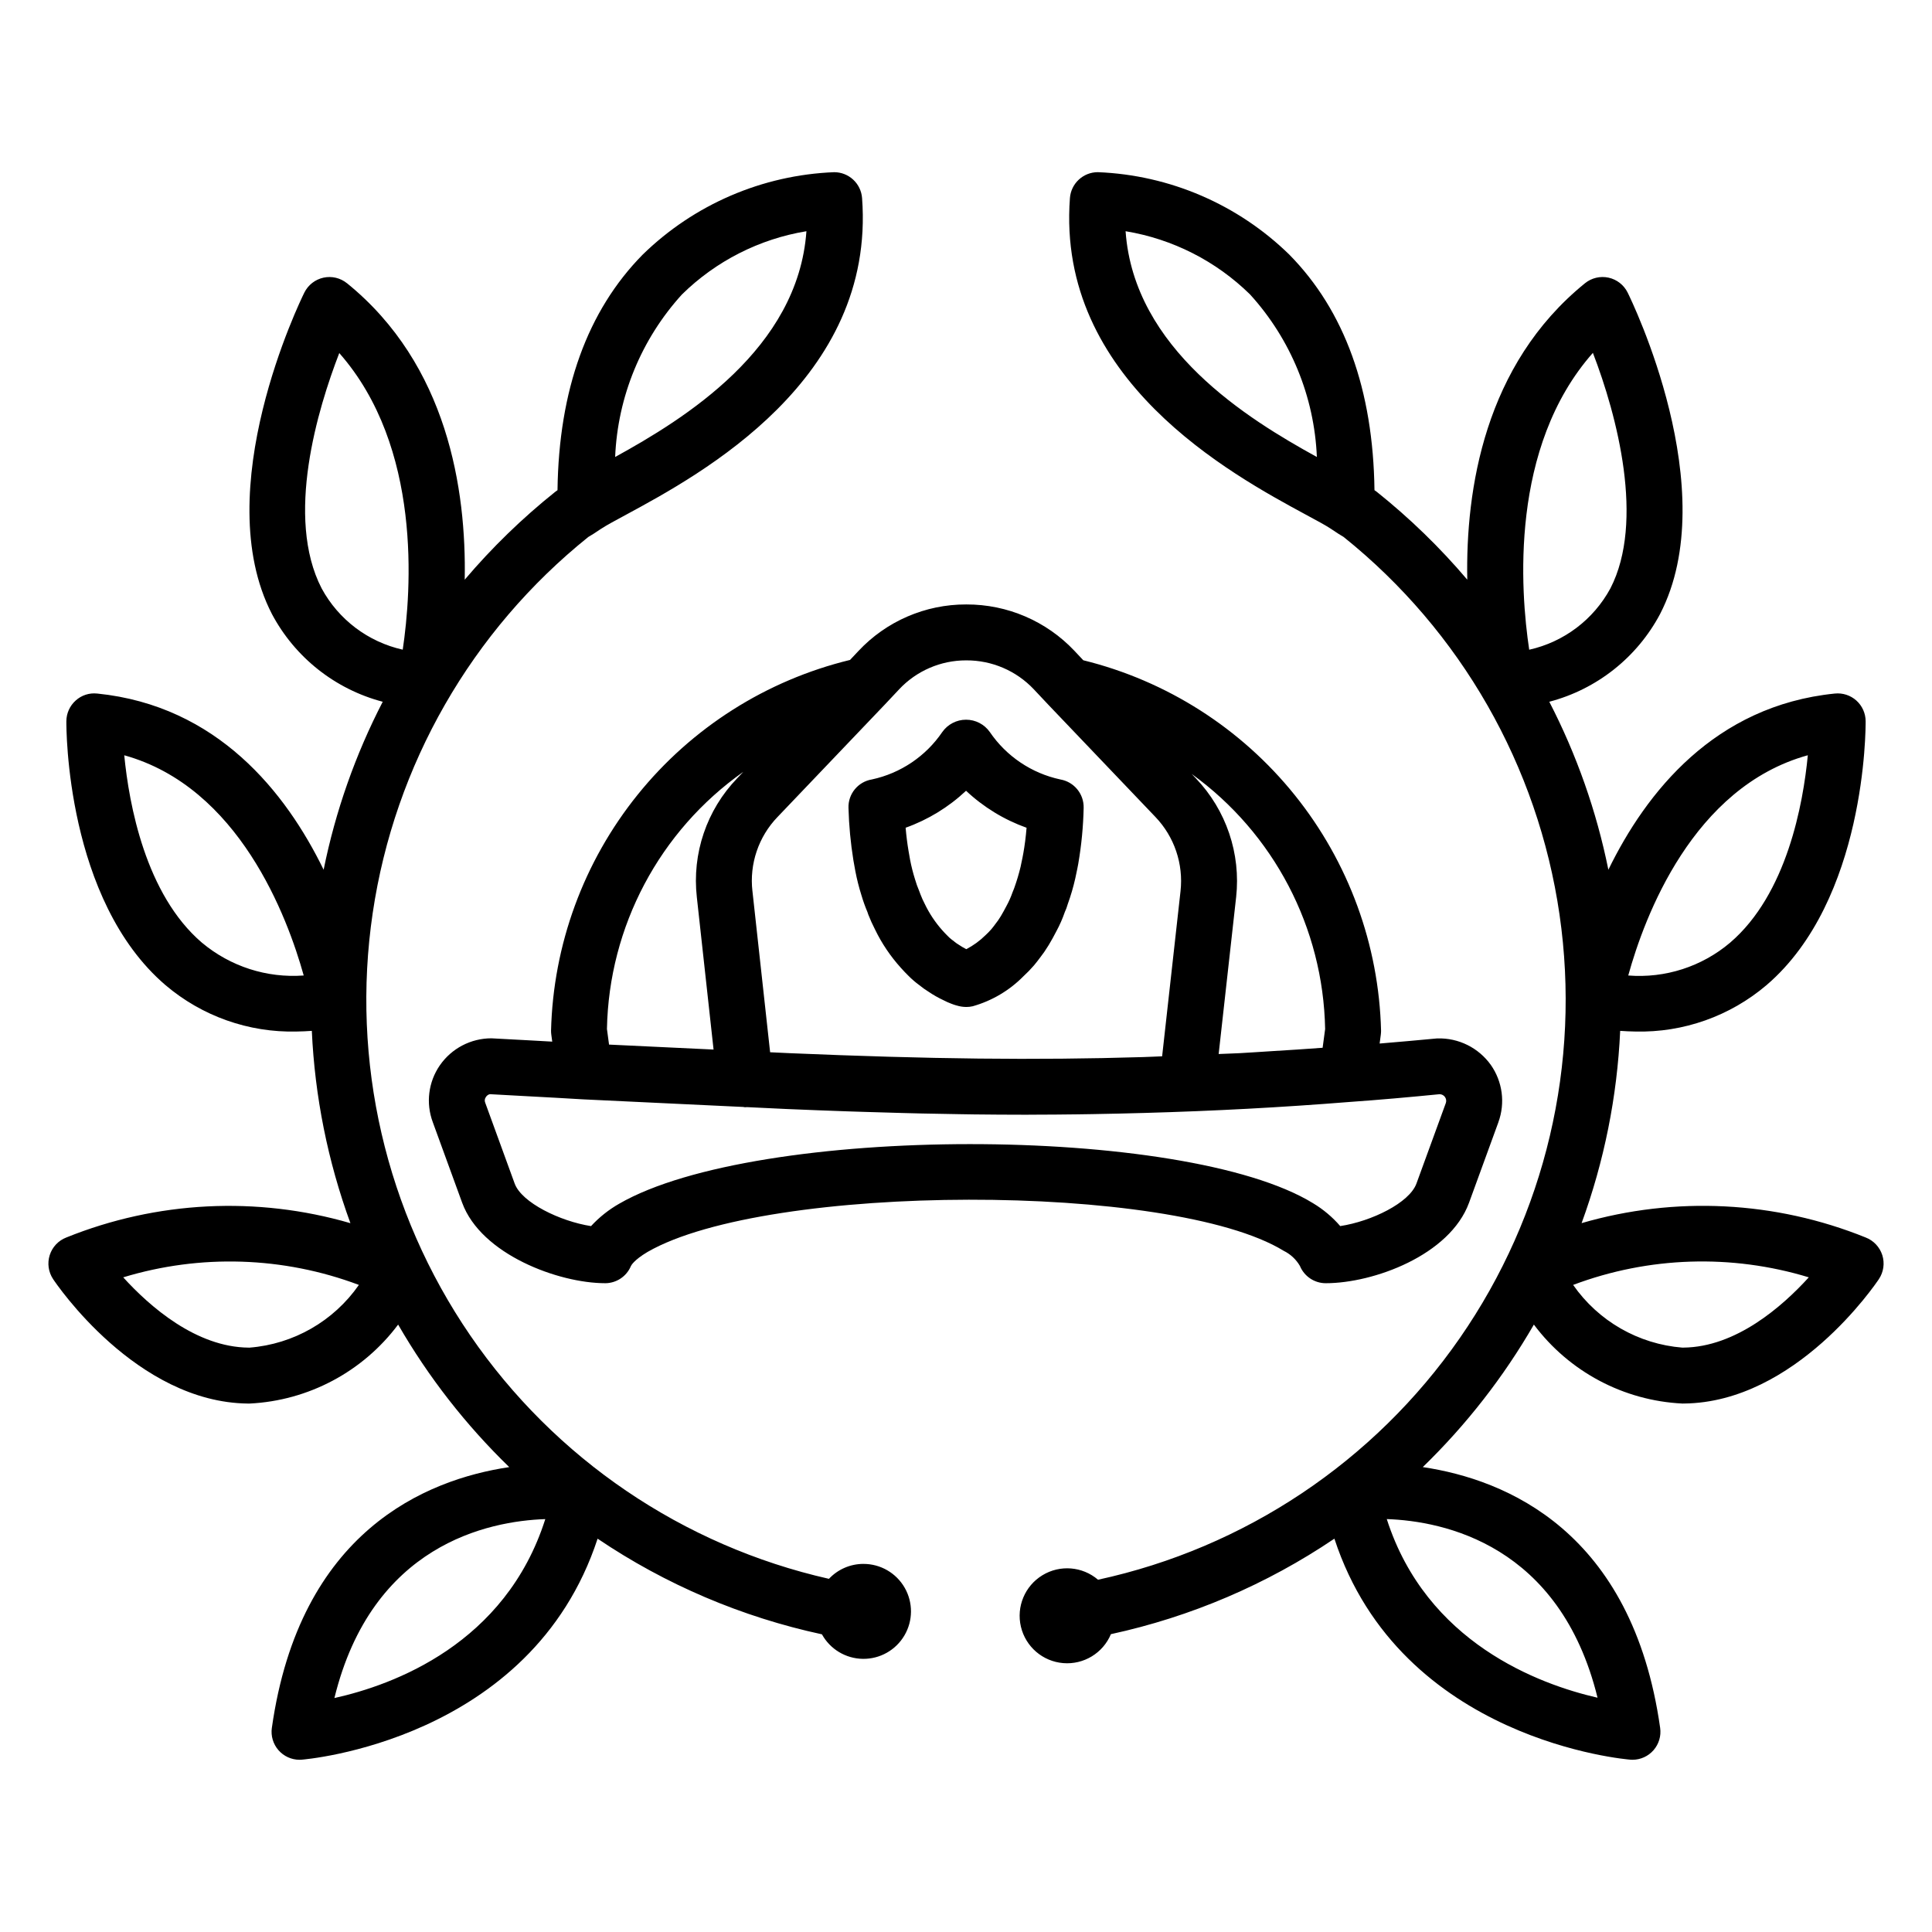 <?xml version="1.0" encoding="UTF-8"?>
<!-- Uploaded to: SVG Find, www.svgrepo.com, Generator: SVG Find Mixer Tools -->
<svg fill="#000000" width="800px" height="800px" version="1.1" viewBox="144 144 512 512" xmlns="http://www.w3.org/2000/svg">
 <path d="m370.68 374.88c0.41 2.137 0.941 4.254 1.598 6.328 0.445 1.523 0.98 3.023 1.598 4.484 0.066 0.238 0.148 0.473 0.238 0.703 0.523 1.336 1.117 2.641 1.773 3.918 1.789 3.699 4.098 7.125 6.852 10.172 0.672 0.77 1.348 1.449 2.004 2.106 0.895 0.906 1.859 1.738 2.891 2.488 0.762 0.629 1.566 1.203 2.41 1.719 1.277 0.871 2.621 1.633 4.019 2.285 0.668 0.352 1.359 0.656 2.062 0.918 0.457 0.184 0.902 0.324 1.344 0.457v-0.008h0.004c0.852 0.266 1.734 0.406 2.625 0.41 0.566 0 1.129-0.066 1.68-0.191 5.086-1.438 9.711-4.168 13.422-7.93 1-0.918 1.949-1.895 2.836-2.926 0.57-0.68 1.156-1.445 1.613-2.062 0.746-0.945 1.434-1.938 2.055-2.969l0.016-0.02c0.086-0.133 0.172-0.266 0.254-0.406 0.645-1.09 1.367-2.363 1.945-3.512 0.895-1.641 1.648-3.352 2.258-5.117 0.324-0.695 0.59-1.414 0.793-2.148 0.805-2.215 1.465-4.477 1.984-6.773l0.27-1.281c0.195-0.906 0.391-1.852 0.559-2.801h-0.004c0.824-4.832 1.293-9.719 1.398-14.621 0.098-3.699-2.535-6.91-6.18-7.539-7.609-1.633-14.301-6.133-18.684-12.566-1.441-2.051-3.793-3.269-6.301-3.269-2.508 0-4.859 1.219-6.301 3.269-4.371 6.422-11.039 10.918-18.633 12.559-3.684 0.594-6.352 3.836-6.223 7.566 0.125 4.641 0.562 9.27 1.301 13.855zm29.332-21.32c4.613 4.336 10.074 7.672 16.039 9.805-0.203 2.465-0.492 4.699-0.859 6.75l-0.008 0.035c-0.129 0.777-0.297 1.555-0.457 2.297l-0.254 1.238c-0.449 1.867-0.996 3.707-1.641 5.516-0.074 0.266-0.195 0.488-0.5 1.27-0.434 1.246-0.969 2.453-1.602 3.609-0.465 0.914-0.984 1.828-1.453 2.629-0.078 0.117-0.152 0.234-0.223 0.355-0.359 0.594-0.758 1.164-1.191 1.703-0.375 0.512-0.758 1.027-1.121 1.449v0.004c-0.504 0.578-1.039 1.129-1.609 1.648-1.492 1.469-3.195 2.707-5.055 3.672-0.703-0.355-1.379-0.758-2.027-1.199-0.363-0.215-0.711-0.457-1.043-0.727-0.23-0.203-0.473-0.391-0.73-0.562-0.383-0.285-0.742-0.602-1.07-0.953-0.457-0.449-0.898-0.898-1.477-1.547-1.883-2.117-3.461-4.488-4.68-7.043-0.414-0.797-0.785-1.617-1.105-2.453-0.102-0.312-0.211-0.605-0.32-0.855-0.461-1.082-0.855-2.191-1.18-3.32-0.508-1.633-0.926-3.297-1.254-4.977l-0.426-2.43c-0.32-1.887-0.578-3.926-0.766-6.117 5.953-2.125 11.402-5.461 16.012-9.793zm88.473 125.91c1.141 2.777 3.848 4.594 6.852 4.594 12.648 0 32.883-7.41 37.973-21.324l7.785-21.348v-0.004l-0.004-0.004c1.848-5.078 1.102-10.734-2-15.16-3.246-4.551-8.543-7.188-14.129-7.031h-0.117c-5.188 0.492-10.23 0.938-15.23 1.355l0.32-2.391h-0.004c0.047-0.324 0.066-0.652 0.066-0.98-0.562-22.754-8.59-44.695-22.848-62.441-14.258-17.746-33.957-30.309-56.059-35.758l-2.352-2.5c-7.434-7.879-17.797-12.328-28.629-12.293h-0.066c-10.809-0.027-21.145 4.438-28.535 12.324l-2.234 2.375v0.004c-22.18 5.391-41.961 17.941-56.285 35.711-14.324 17.77-22.395 39.766-22.957 62.582 0 0.328 0.023 0.656 0.066 0.984l0.25 1.875c-1.875-0.102-3.695-0.211-5.598-0.312l-10.504-0.566c-5.457-0.004-10.566 2.668-13.676 7.152-3.055 4.414-3.754 10.047-1.875 15.074l7.785 21.352c5.023 13.73 25.59 21.32 37.883 21.32l0.004 0.004c2.973 0 5.66-1.781 6.82-4.519 0.066-0.156 0.754-1.582 4.422-3.769 31.805-18.32 138.97-18.488 168.59-0.293 1.789 0.879 3.281 2.266 4.285 3.988zm6.691-62.77-0.668 4.969c-4.488 0.332-8.984 0.633-13.484 0.898-2.852 0.172-5.691 0.383-8.555 0.535-1.812 0.094-3.688 0.137-5.512 0.223l4.625-41.523 0.004-0.004c1.281-11.574-2.625-23.117-10.672-31.535l-1.102-1.152h0.004c21.762 15.715 34.859 40.75 35.359 67.59zm-145.11-56.203 28.492-29.859 0.02-0.027 0.02-0.016 3.684-3.918h-0.004c4.609-4.91 11.047-7.688 17.777-7.672h0.047c6.754-0.023 13.223 2.746 17.863 7.66l3.777 4.016 0.023 0.02 0.016 0.023 28.406 29.77-0.004-0.004c5.027 5.246 7.469 12.449 6.668 19.672l-4.875 43.77c-1.738 0.059-3.406 0.16-5.16 0.207-28.422 0.859-56.422 0.539-93.602-1.039l-5.125-0.242-4.684-42.695-0.004 0.004c-0.828-7.223 1.617-14.438 6.664-19.672zm-9.082-11.945-1.613 1.688h0.004c-8.098 8.391-12.02 19.961-10.703 31.547l4.43 40.355-27.699-1.316-0.555-4.137v0.008c0.516-27.172 13.934-52.477 36.137-68.148zm-32.867 114.43c-2.785 1.586-5.312 3.59-7.484 5.949-8.184-1.27-18.395-6.223-20.238-11.277l-7.809-21.434c-0.207-0.492-0.137-1.059 0.18-1.492 0.234-0.387 0.613-0.664 1.055-0.762l10.137 0.555c4.922 0.266 9.738 0.52 14.559 0.816l42.492 2.019c0.141 0.008 0.266 0.074 0.41 0.074 0.184 0 0.375-0.016 0.562-0.031l10.605 0.504c5.473 0.234 10.703 0.43 15.812 0.609 1.484 0.051 2.93 0.094 4.387 0.141 3.606 0.117 7.148 0.223 10.594 0.309 1.629 0.043 3.262 0.082 4.852 0.121 3.402 0.078 6.746 0.137 10.027 0.184 1.305 0.02 2.648 0.047 3.938 0.062 4.363 0.051 8.648 0.078 12.855 0.082 0.242 0 0.496 0.004 0.734 0.004 0.754 0 1.477-0.016 2.223-0.016 3.82-0.008 7.609-0.035 11.359-0.086 1.398-0.02 2.809-0.035 4.203-0.062 4.566-0.078 9.125-0.18 13.672-0.309 18.617-0.52 36.41-1.473 54.324-2.906 8.008-0.562 16.172-1.297 23.961-2.066l0.004 0.004c0.562 0.012 1.09 0.289 1.41 0.75 0.324 0.465 0.406 1.055 0.219 1.586l-7.785 21.336c-1.875 5.137-11.926 10.016-20.203 11.277h0.004c-2.062-2.387-4.492-4.43-7.195-6.055-34.055-20.926-147.43-20.887-183.86 0.113zm334.71 13.633c-0.688-2.141-2.305-3.859-4.402-4.668-23.957-9.684-50.477-11.023-75.285-3.805 5.981-16.367 9.43-33.547 10.223-50.953 1.367 0.078 2.742 0.176 4.066 0.176 12.691 0.301 25.051-4.078 34.719-12.301 26.359-22.578 26.277-68.039 26.266-69.961-0.016-2.082-0.91-4.062-2.461-5.457-1.555-1.391-3.621-2.062-5.695-1.852-31.871 3.223-50.02 26.18-60.023 46.695v-0.004c-3.133-15.492-8.402-30.473-15.656-44.516 12.605-3.312 23.254-11.746 29.363-23.258 16.934-32.84-7.547-83.055-8.598-85.18-1-2.019-2.863-3.473-5.062-3.953-2.199-0.477-4.496 0.066-6.246 1.484-26.672 21.625-31.637 54.715-31.191 78.551v0.004c-7.227-8.516-15.258-16.309-23.98-23.281-0.195-0.152-0.402-0.297-0.613-0.434-0.34-26.57-7.914-47.555-22.555-62.414h0.004c-13.633-13.324-31.723-21.113-50.766-21.863-3.879 0-7.098 2.992-7.391 6.856-3.609 48.125 42.738 73.199 62.531 83.91 2.863 1.547 5.172 2.777 6.519 3.672l0.129 0.086c1.531 1.055 2.68 1.75 3.356 2.148l0.004 0.004c31.055 24.918 51.5 60.691 57.211 100.09 5.715 39.402-3.734 79.508-26.434 112.22-22.699 32.711-56.961 55.594-95.871 64.031-4.137-3.547-10.086-4.023-14.738-1.188-4.652 2.836-6.953 8.344-5.695 13.645 1.254 5.301 5.777 9.195 11.211 9.641 5.43 0.449 10.531-2.648 12.637-7.672 21.176-4.59 41.277-13.18 59.227-25.309 17.602 53.727 77.84 58.531 78.484 58.574 0.168 0.012 0.34 0.02 0.508 0.02 2.148 0 4.188-0.93 5.594-2.551s2.043-3.769 1.742-5.894c-7.371-52.09-40.805-65.824-62.906-69.117 11.512-11.168 21.422-23.875 29.441-37.766 9.344 12.492 23.77 20.164 39.352 20.926 0.148 0 0.305 0 0.457-0.004 29.543-0.312 50.738-31.645 51.629-32.98l-0.004 0.004c1.25-1.871 1.578-4.211 0.902-6.356zm-19.734-132.47c-1.242 12.949-5.57 36.805-20.586 49.664-7.5 6.356-17.207 9.484-27.004 8.707 4.301-15.57 17.086-49.934 47.59-58.367zm-180.8-138.87c12.457 2.055 23.977 7.906 32.984 16.754 10.77 11.84 17.039 27.086 17.707 43.078-18.301-10.066-48.488-28.613-50.691-59.832zm123.84 32.238c6.418 16.633 13.777 44.695 4.641 62.414-4.481 8.277-12.328 14.203-21.516 16.254-2.356-15.648-5.219-53.688 16.875-78.668zm1.234 356.4c-15.582-3.578-45.359-14.59-55.855-47.344 15.082 0.531 45.879 6.762 55.855 47.34zm22.738-92.781-0.234 0.004h-0.004c-11.656-0.926-22.285-7.023-28.969-16.621 20.027-7.535 41.984-8.242 62.453-2.008-7.035 7.734-19.301 18.5-33.25 18.621zm-217.29 57.316c-3.461 0-6.769 1.434-9.137 3.957-38.684-8.75-72.637-31.793-95.059-64.512-22.418-32.719-31.652-72.699-25.848-111.93 5.801-39.238 26.211-74.832 57.141-99.664 0.676-0.387 1.82-1.086 3.309-2.113l0.117-0.074c1.473-0.965 3.758-2.184 6.59-3.715 19.797-10.707 66.145-35.785 62.531-83.91-0.293-3.867-3.512-6.856-7.391-6.856-19.043 0.75-37.133 8.539-50.766 21.863-14.637 14.863-22.211 35.84-22.555 62.41-0.215 0.137-0.414 0.281-0.609 0.438-8.723 6.969-16.754 14.766-23.98 23.277 0.445-23.836-4.519-56.926-31.191-78.555l-0.004 0.004c-1.746-1.418-4.043-1.965-6.242-1.484-2.199 0.48-4.062 1.934-5.062 3.949-1.055 2.125-25.535 52.34-8.598 85.18v0.004c6.113 11.508 16.758 19.941 29.367 23.254-7.258 14.043-12.527 29.023-15.66 44.516-10.008-20.516-28.152-43.469-60.023-46.695v0.004c-2.074-0.227-4.148 0.449-5.691 1.855-1.551 1.391-2.445 3.371-2.465 5.453-0.016 1.926-0.094 47.383 26.266 69.961 9.672 8.223 22.027 12.602 34.719 12.301 1.328 0 2.703-0.098 4.066-0.176 0.793 17.41 4.242 34.594 10.227 50.965-24.812-7.219-51.332-5.879-75.289 3.793-2.102 0.809-3.719 2.527-4.398 4.672-0.684 2.144-0.352 4.481 0.895 6.356 0.891 1.332 22.086 32.668 51.629 32.98 0.152 0.004 0.305 0.004 0.457 0.004v-0.004c15.578-0.766 30.008-8.438 39.352-20.93 8.02 13.895 17.93 26.605 29.445 37.773-22.102 3.297-55.543 17.031-62.91 69.113h-0.004c-0.297 2.121 0.34 4.273 1.746 5.891 1.406 1.621 3.445 2.551 5.59 2.555 0.168 0 0.336-0.008 0.508-0.02 0.645-0.043 60.887-4.852 78.484-58.574 18.02 12.168 38.199 20.77 59.453 25.348 2.184 3.957 6.32 6.438 10.84 6.5s8.723-2.301 11.016-6.195c2.297-3.894 2.324-8.719 0.078-12.641-2.246-3.918-6.422-6.336-10.941-6.324zm-48.086-336.42c9.008-8.852 20.527-14.703 32.984-16.754-2.203 31.211-32.391 49.766-50.695 59.832h0.004c0.668-15.992 6.938-31.238 17.707-43.078zm-95.484 77.914c-9.746-18.867-1.039-47.625 4.668-62.379 21.957 24.926 19.148 62.953 16.816 78.609v-0.004c-9.172-2.047-17.004-7.965-21.484-16.227zm-31.711 93.898c-14.98-12.801-19.336-36.703-20.605-49.684 30.387 8.445 43.219 42.785 47.559 58.359-9.773 0.727-19.441-2.387-26.953-8.68zm12.605 107.3-0.234-0.004c-13.945-0.121-26.215-10.887-33.246-18.625v-0.004c20.473-6.219 42.422-5.516 62.453 2.008-6.684 9.598-17.316 15.699-28.973 16.621zm22.484 92.863c9.949-40.676 40.793-46.898 55.887-47.426-10.531 33.117-40.289 43.961-55.887 47.422z"/>
</svg>